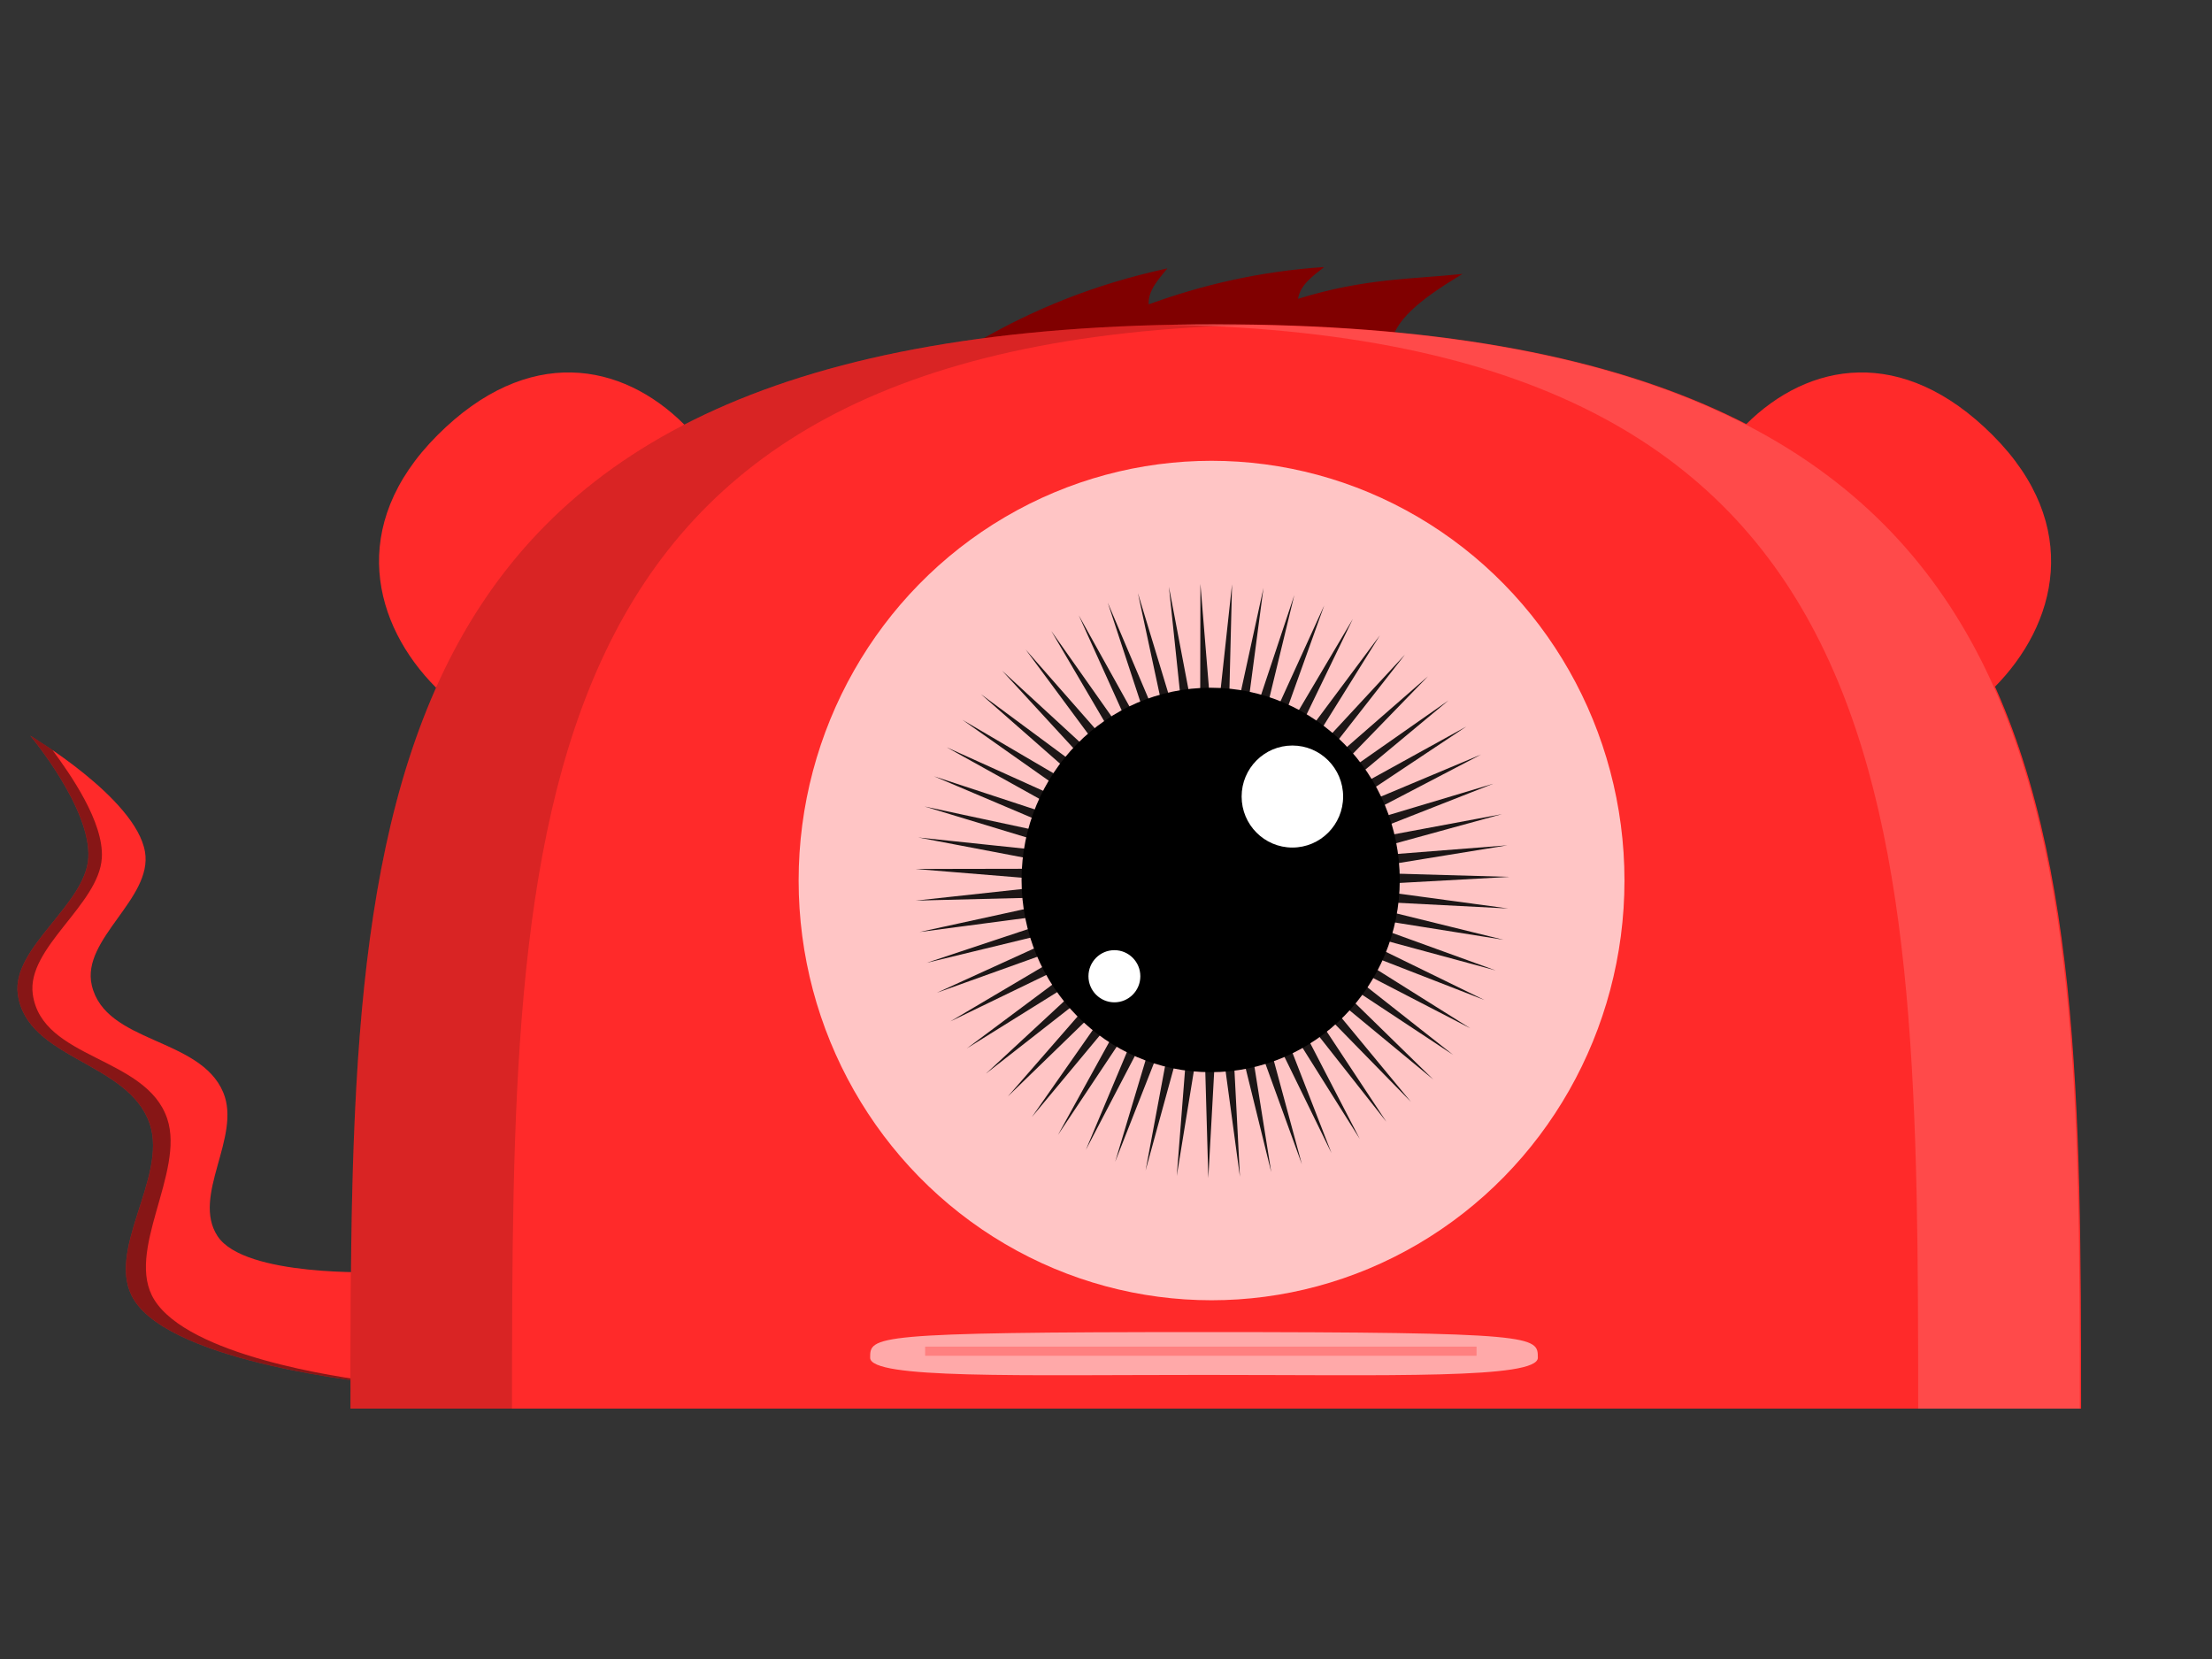 <?xml version="1.0" encoding="UTF-8" standalone="no"?>
<!-- Created with Inkscape (http://www.inkscape.org/) -->
<svg xmlns:inkscape="http://www.inkscape.org/namespaces/inkscape" xmlns:rdf="http://www.w3.org/1999/02/22-rdf-syntax-ns#" xmlns="http://www.w3.org/2000/svg" xmlns:xlink="http://www.w3.org/1999/xlink" xmlns:ns1="http://sozi.baierouge.fr" xmlns:cc="http://creativecommons.org/ns#" xmlns:dc="http://purl.org/dc/elements/1.1/" xmlns:sodipodi="http://sodipodi.sourceforge.net/DTD/sodipodi-0.dtd" id="svg4303" sodipodi:docname="green.svg" viewBox="0 0 800 600" version="1.1" inkscape:version="0.48.5 r10040">
  <rect x="0" y="0" width="800" height="600" fill="#333333" stroke="none"/>
  <sodipodi:namedview id="base" bordercolor="#666666" inkscape:pageshadow="2" inkscape:window-y="-8" pagecolor="#ffffff" inkscape:window-height="706" inkscape:window-maximized="1" inkscape:zoom="0.42426407" inkscape:window-x="-8" showgrid="false" borderopacity="1.0" inkscape:current-layer="layer1" inkscape:cx="779.67344" inkscape:cy="183.31027" inkscape:window-width="1366" inkscape:pageopacity="0.0" inkscape:document-units="px"/>
  <g id="layer1" inkscape:label="Layer 1" inkscape:groupmode="layer">
    <path id="path5023" style="fill-rule:evenodd;fill:#800000" d="m354.44 123.07c19.258-11.085 41.172-20.239 67.75-26-3.265 4.056-7.011 7.982-6.75 13 19.058-6.909 39.784-11.914 63.5-13.5-4.125 3.258-8.591 6.312-9.5 11.5 24.341-7.508 40.687-7.02 59.5-9-13.401 8.083-23.256 15.375-25.5 23.75z" inkscape:export-ydpi="43.349998" sodipodi:nodetypes="cccccccc" inkscape:export-filename="C:\Users\Rene\Dropbox\osoverm.png" inkscape:connector-curvature="0" inkscape:export-xdpi="43.349998"/>
    <path id="path5096" style="fill:#ff2a2a" d="m136.68 500.32s-73.807-7.016-88.241-30.248c-10.773-17.34 12.214-44.137 5.75-63.5-7.577-22.695-44.471-23.299-47.75-47-2.323-16.792 24.449-32.331 25.5-49.25 1.111-17.889-21-44.25-21-44.25s38.194 22.598 41.5 42c2.88 16.904-23.14 31.55-19.25 48.25 4.925 21.142 39.147 18.731 47.543 38.75 6.742 16.073-11.606 37.428-2.043 52 9.766 14.881 58.13 12.978 58.13 12.978z" inkscape:export-ydpi="43.349998" sodipodi:nodetypes="csssscsssscc" inkscape:export-filename="C:\Users\Rene\Dropbox\osoverm.png" inkscape:connector-curvature="0" inkscape:export-xdpi="43.349998"/>
    <path id="path5100" style="fill-rule:evenodd;fill:#ff2a2a" d="m158.23 157.37c32.72-32.72 66.596-26.44 89.262-3.813-21.813 21.813-67.969 73.334-89.783 95.147-22.626-22.666-32.199-58.614 0.521-91.334z" inkscape:export-ydpi="43.349998" sodipodi:nodetypes="sccs" inkscape:export-filename="C:\Users\Rene\Dropbox\osoverm.png" inkscape:connector-curvature="0" inkscape:export-xdpi="43.349998"/>
    <path id="path5106" style="fill-rule:evenodd;fill:#ff2a2a" d="m720.66 157.37c-32.72-32.72-66.596-26.44-89.262-3.813 21.813 21.813 67.969 73.334 89.783 95.147 22.626-22.666 32.199-58.614-0.521-91.334z" inkscape:export-ydpi="43.349998" sodipodi:nodetypes="sccs" inkscape:export-filename="C:\Users\Rene\Dropbox\osoverm.png" inkscape:connector-curvature="0" inkscape:export-xdpi="43.349998"/>
    <path id="path5108" style="fill-opacity:.471;fill:#000000" d="m10.943 266.07s22.111 26.361 21 44.25c-1.05 16.919-27.823 32.458-25.5 49.25 3.279 23.701 40.173 24.305 47.75 47 6.464 19.363-16.523 46.16-5.75 63.5 14.434 23.233 88.25 30.25 88.25 30.25v-0.438c-15.391-1.823-68.452-9.791-80.891-29.812-10.773-17.34 11.154-46.081 4.689-65.445-7.577-22.695-45.355-21.355-48.634-45.055-2.323-16.792 23.919-32.331 24.97-49.25 0.809-13.024-11.538-30.499-17.853-39.062-4.703-3.219-8.031-5.188-8.031-5.188zm125.88 193.97s-0.752 0.04-2.094 0.062c0.778 0.002 1.454 0.005 2.094 0z" inkscape:export-ydpi="43.349998" sodipodi:nodetypes="cssssccsssscccccc" inkscape:export-filename="C:\Users\Rene\Dropbox\osoverm.png" inkscape:connector-curvature="0" inkscape:export-xdpi="43.349998"/>
    <path id="path5025" style="fill-rule:evenodd;fill:#ff2a2a" d="m439.7 117.29c-312.97 0-312.77 175.56-312.96 392.16h625.92c-0.189-216.6 0.01-392.16-312.96-392.16z" inkscape:export-ydpi="43.349998" sodipodi:nodetypes="sccs" inkscape:export-filename="C:\Users\Rene\Dropbox\osoverm.png" inkscape:connector-curvature="0" inkscape:export-xdpi="43.349998"/>
    <ellipse id="ellipse5037" sodipodi:rx="51.038445" sodipodi:cy="329.1272" style="fill-rule:evenodd;fill:#ffffff;fill-opacity:.73" transform="matrix(2.926 0 0 2.926 -431.14 -644.58)" sodipodi:ry="51.879528" inkscape:export-ydpi="43.349998" rx="51.038" inkscape:export-xdpi="43.349998" ry="51.88" cy="329.13" cx="297.1" inkscape:export-filename="C:\Users\Rene\Dropbox\osoverm.png" sodipodi:cx="297.09979"/>
    <path id="path5073" style="fill:#000000;fill-opacity:.889" sodipodi:type="star" sodipodi:sides="59" inkscape:transform-center-x="0.037980798" sodipodi:r1="41.238705" sodipodi:r2="93.724327" inkscape:transform-center-y="-0.038076634" inkscape:export-filename="C:\Users\Rene\Dropbox\osoverm.png" sodipodi:arg1="0.78539816" sodipodi:arg2="0.8386455" transform="matrix(1.147 0 0 1.147 -2000.7 -38.72)" inkscape:randomized="0" inkscape:export-xdpi="43.349998" sodipodi:cy="311.5" sodipodi:cx="2126.5" inkscape:export-ydpi="43.349998" inkscape:rounded="0" inkscape:flatsided="false" d="m2155.7 340.66 33.492 40.546-36.757-37.612 28.992 43.876-32.55-41.306 24.164 46.71-27.975-44.532 19.062 49.013-23.084-47.253 13.745 50.762-17.93-49.439 8.271 51.935-12.574-51.065 2.704 52.52-7.074-52.112-2.894 52.51-1.495-52.569-8.459 51.905 4.101-52.43-13.928 50.712 9.651-51.697-19.24 48.944 15.091-50.378-24.333 46.622 20.36-48.489-29.151 43.771 25.399-46.05-33.638 40.425 30.15-43.089-37.745 36.62 34.559-39.64-41.423 32.401 38.577-35.742-44.633 27.814 42.158-31.439-47.336 22.912 45.261-26.78-49.504 17.751 47.851-21.817-51.11 12.388 49.899-16.608-52.137 6.886 51.381-11.21-52.574 1.305 52.282-5.685-52.414-4.291 52.59-0.095-51.662-9.838 52.302 5.495-50.323-15.273 51.422 11.023-48.415-20.536 49.959 16.427-45.958-25.566 47.93 21.644-42.98-30.306 45.357 26.616-39.515-34.703 42.271 31.286-35.602-38.706 38.706 35.602-31.286-42.271 34.703 39.515-26.616-45.357 30.306 42.98-21.644-47.929 25.566 45.957-16.427-49.959 20.536 48.415-11.024-51.422 15.274 50.323-5.495-52.302 9.838 51.662 0.095-52.59 4.291 52.415 5.685-52.282-1.305 52.574 11.21-51.381-6.886 52.137 16.608-49.899-12.388 51.11 21.818-47.851-17.751 49.504 26.78-45.261-22.912 47.336 31.439-42.158-27.814 44.633 35.742-38.577-32.401 41.423 39.64-34.559-36.62 37.745 43.089-30.15-40.425 33.638 46.05-25.399-43.771 29.151 48.489-20.36-46.622 24.333 50.378-15.091-48.944 19.24 51.697-9.651-50.712 13.928 52.43-4.101-51.905 8.459 52.569 1.495-52.51 2.894 52.112 7.074-52.52-2.704 51.065 12.574-51.935-8.271 49.439 17.93-50.762-13.745 47.253 23.084-49.014-19.062 44.532 27.975-46.71-24.164 41.306 32.55-43.876-28.992 37.612 36.757z"/>
    <path id="path5041" style="fill-rule:evenodd;fill:#000000;fill-opacity:.15" d="m439.7 117.3c-312.97 0-312.8 175.56-312.99 392.16h58.457c0.169-213 0.01-386.29 269.82-392-5.024-0.096-10.09-0.164-15.285-0.164z" inkscape:export-ydpi="43.349998" inkscape:export-filename="C:\Users\Rene\Dropbox\osoverm.png" inkscape:connector-curvature="0" inkscape:export-xdpi="43.349998"/>
    <path id="path5071" style="fill-rule:evenodd;fill:#ffffff;fill-opacity:.15" d="m439.21 117.3c312.97 0 312.8 175.56 312.99 392.16h-58.457c-0.169-213-0.01-386.29-269.82-392 5.024-0.096 10.09-0.164 15.285-0.164z" inkscape:export-ydpi="43.349998" inkscape:export-filename="C:\Users\Rene\Dropbox\osoverm.png" inkscape:connector-curvature="0" inkscape:export-xdpi="43.349998"/>
    <ellipse id="ellipse5027" sodipodi:rx="51.038441" sodipodi:cy="324.72925" style="fill-rule:evenodd;fill:#000000" transform="matrix(1.34 0 0 1.34 37.059 -116.89)" sodipodi:ry="51.879528" inkscape:export-ydpi="43.349998" rx="51.038" inkscape:export-xdpi="43.349998" ry="51.88" cy="324.73" cx="299.1" inkscape:export-filename="C:\Users\Rene\Dropbox\osoverm.png" sodipodi:cx="299.09979"/>
    <ellipse id="ellipse5039" sodipodi:rx="10.646055" sodipodi:cy="305.25757" style="fill-rule:evenodd;fill:#ffffff" transform="matrix(1.724 0 0 1.724 -80.948 -238.19)" sodipodi:ry="10.702134" inkscape:export-ydpi="43.349998" rx="10.646" inkscape:export-xdpi="43.349998" ry="10.702" cy="305.26" cx="318.07" inkscape:export-filename="C:\Users\Rene\Dropbox\osoverm.png" sodipodi:cx="318.06842"/>
    <ellipse id="ellipse5069" sodipodi:rx="4.2721376" sodipodi:cy="352.0141" style="fill-rule:evenodd;fill:#ffffff" rx="4.272" transform="matrix(2.196 0 0 2.196 -197.24 -419.94)" sodipodi:ry="4.294642" inkscape:export-ydpi="43.349998" inkscape:export-filename="C:\Users\Rene\Dropbox\osoverm.png" cy="352.01" ry="4.295" inkscape:export-xdpi="43.349998" cx="273.35" sodipodi:cx="273.34665"/>
    <path id="path4306-1" style="fill-rule:evenodd;fill:#ffa9a9" d="m556.18 491.04c0 7.747-54.055 6.218-120.74 6.218-66.68 0-120.74 1.529-120.74-6.218s0-9.276 120.74-9.276 120.74 1.529 120.74 9.276z" inkscape:export-ydpi="43.349998" sodipodi:nodetypes="sssss" inkscape:export-filename="C:\Users\Rene\Dropbox\osoverm.png" inkscape:connector-curvature="0" inkscape:export-xdpi="43.349998"/>
    <path id="path4348-7" style="stroke:#ff8080;stroke-width:3.317;fill:none" d="m334.59 488.68h199.42" inkscape:export-ydpi="43.349998" inkscape:export-filename="C:\Users\Rene\Dropbox\osoverm.png" inkscape:connector-curvature="0" inkscape:export-xdpi="43.349998"/>
  </g>
</svg>
